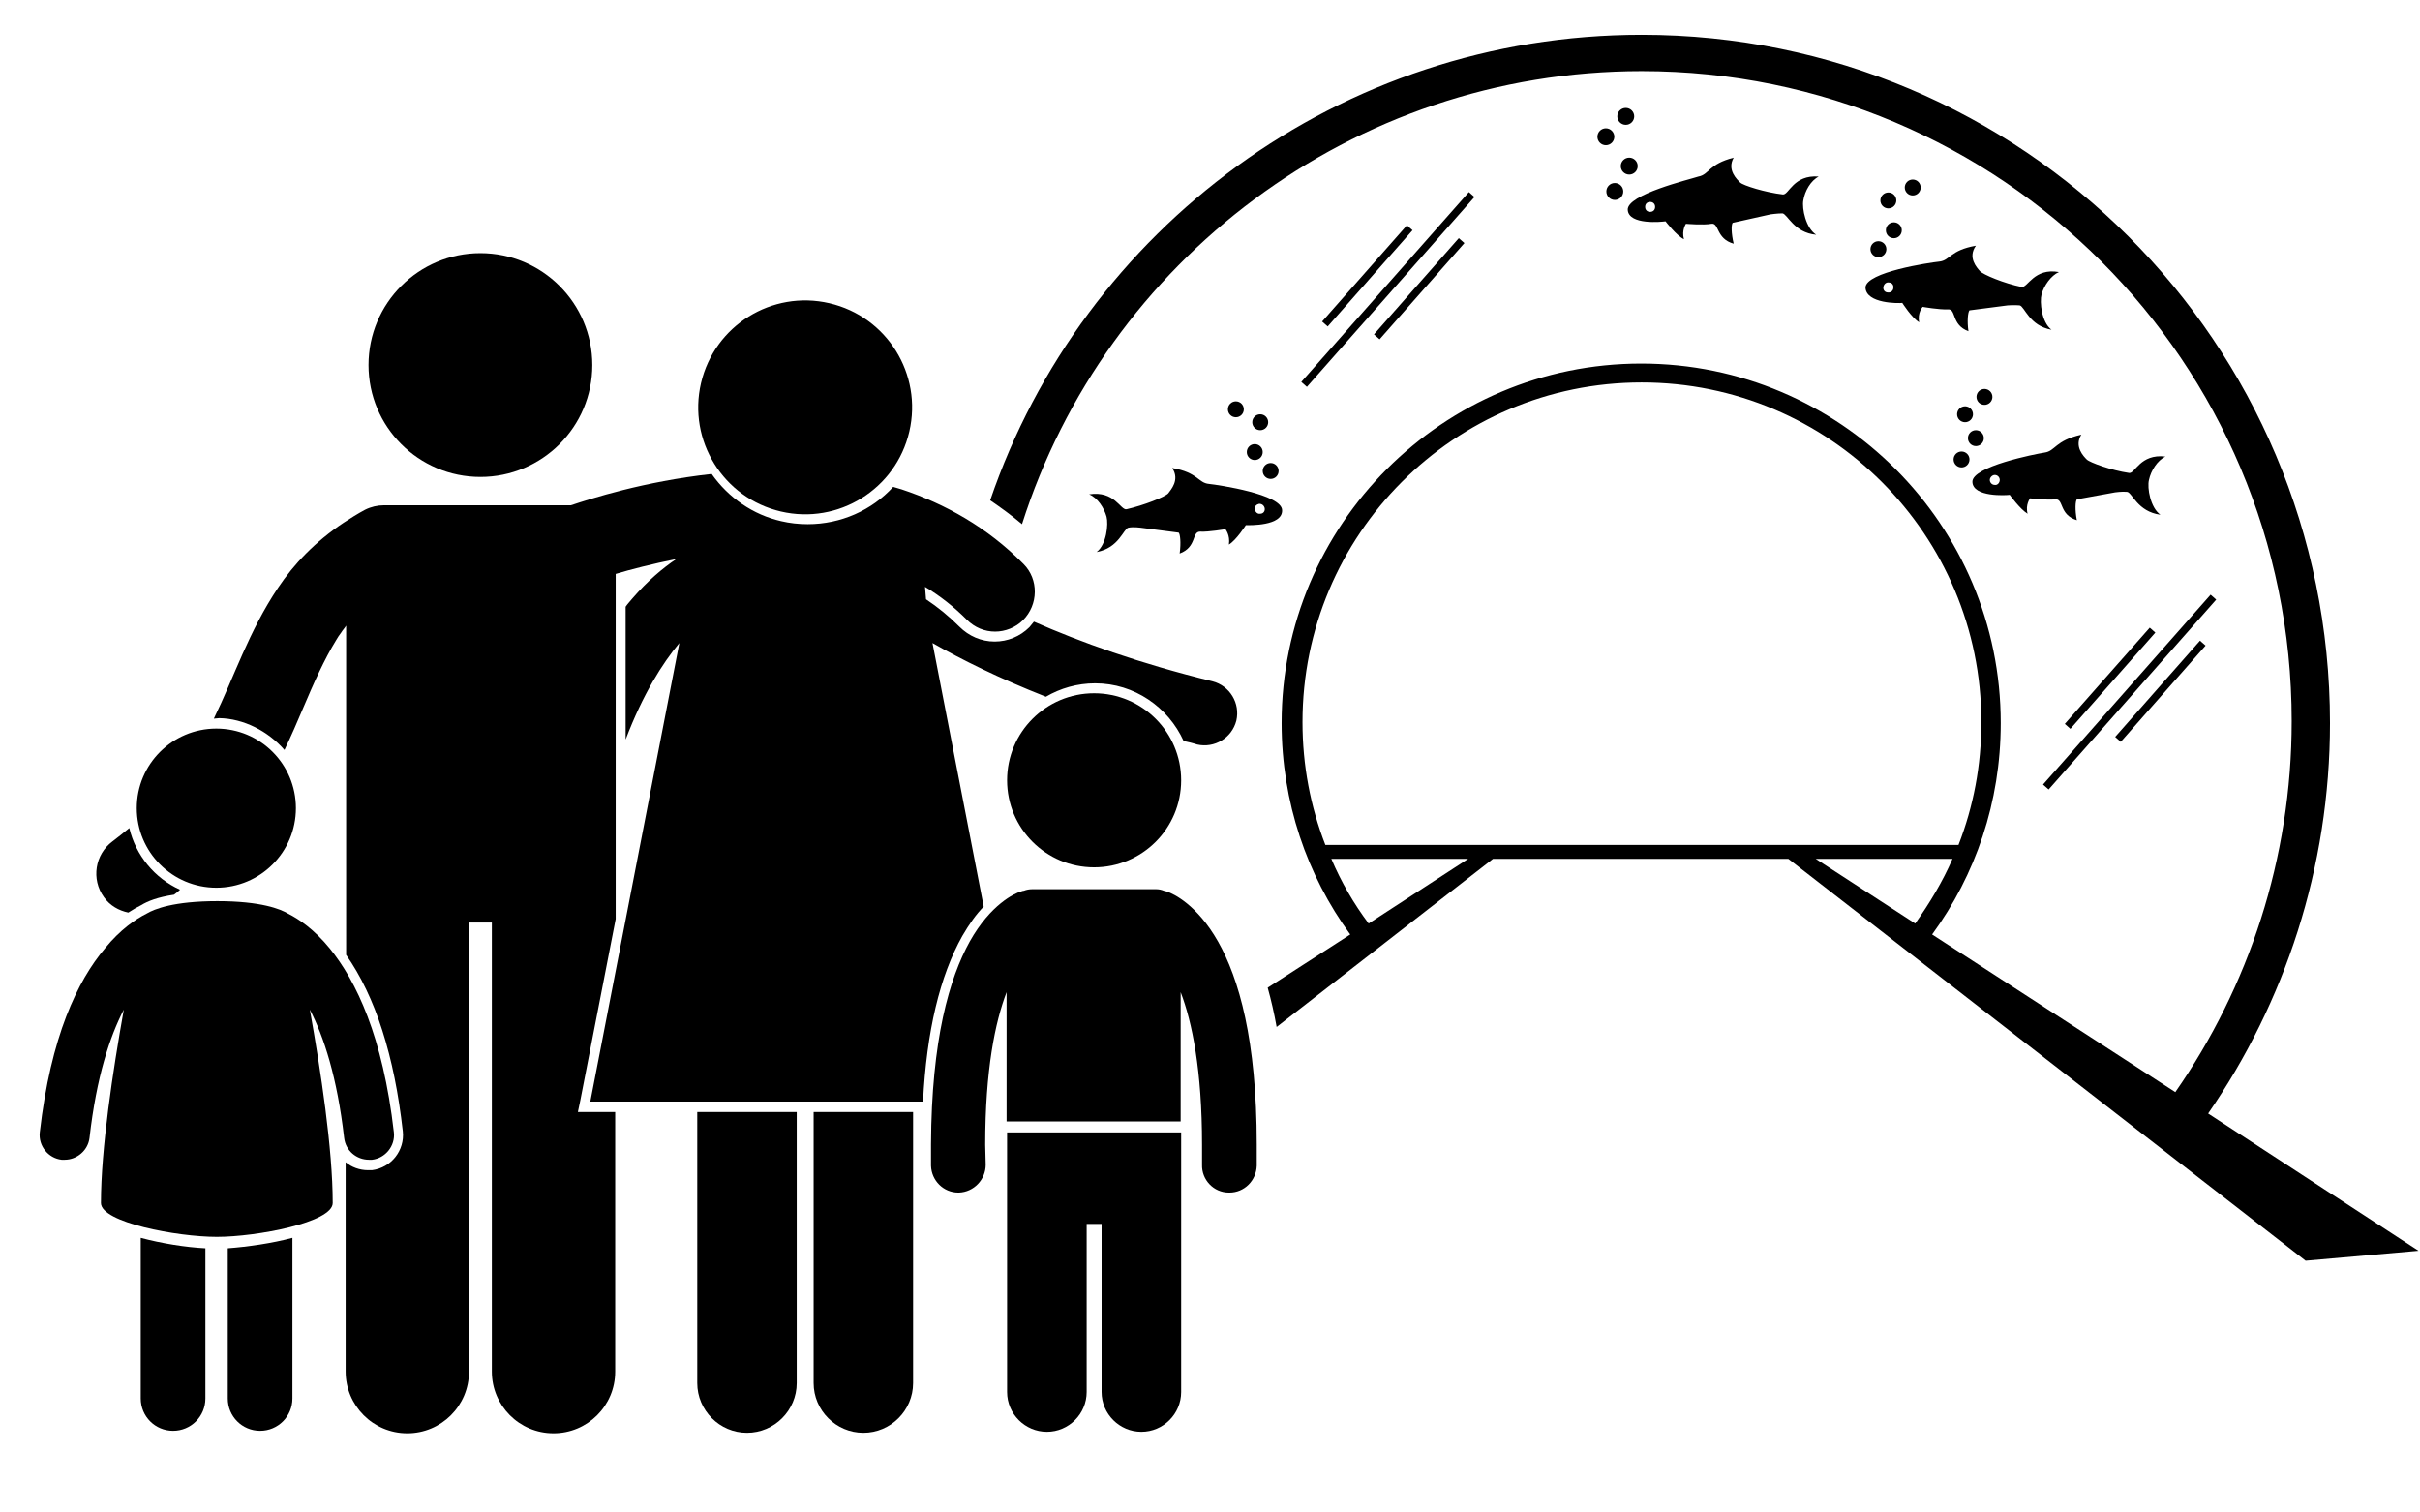<?xml version="1.0" encoding="utf-8"?>
<!-- Generator: Adobe Illustrator 22.1.0, SVG Export Plug-In . SVG Version: 6.00 Build 0)  -->
<svg version="1.1" id="레이어_1" xmlns="http://www.w3.org/2000/svg" xmlns:xlink="http://www.w3.org/1999/xlink" x="0px"
	 y="0px" viewBox="0 0 486.6 304" style="enable-background:new 0 0 486.6 304;" xml:space="preserve">
<g>
	<path d="M330.1,14.3c72.2,0,130.7,58.5,130.7,130.7c0,27.7-8.7,53.5-23.4,74.6l-48.9-31.7c8.7-11.9,13.8-26.6,13.8-42.5
		c0-39.9-32.4-72.3-72.3-72.3c-39.9,0-72.3,32.4-72.3,72.3c0,15.9,5.1,30.6,13.8,42.5l-16.6,10.7c0.7,2.5,1.3,5.1,1.8,7.9l43.5-33.8
		h59.4l104,80.8l22.7-2L444,223.9c15.4-22.3,24.5-49.4,24.5-78.5C468.5,69,406.6,7,330.1,7c-60.7,0-112.4,39.1-131,93.6
		c2.2,1.5,4.4,3.1,6.4,4.8C222.3,52.6,271.8,14.3,330.1,14.3z M330.1,76.9c37.7,0,68.3,30.6,68.3,68.3c0,8.7-1.6,17-4.6,24.7H266.5
		c-3-7.7-4.6-16-4.6-24.7C261.9,107.5,292.4,76.9,330.1,76.9z M275.2,185.7c-3-4-5.5-8.3-7.5-13h27.5L275.2,185.7z M392.6,172.7
		c-2,4.6-4.6,8.9-7.5,13l-20-13L392.6,172.7L392.6,172.7z"/>
	<rect x="421.7" y="138.3" transform="matrix(0.661 -0.75 0.75 0.661 42.839 373.033)" width="25.8" height="1.5"/>
	<rect x="411.2" y="135.7" transform="matrix(0.662 -0.75 0.75 0.662 41.192 364.124)" width="25.8" height="1.5"/>
	<rect x="402.6" y="138.5" transform="matrix(0.662 -0.75 0.75 0.662 40.406 368.015)" width="50.9" height="1.5"/>
	<rect x="272.6" y="57.3" transform="matrix(0.661 -0.75 0.75 0.661 53.112 233.809)" width="25.8" height="1.5"/>
	<rect x="262.1" y="54.7" transform="matrix(0.661 -0.75 0.75 0.661 51.57 225.068)" width="25.8" height="1.5"/>
	<rect x="253.5" y="57.5" transform="matrix(0.662 -0.75 0.75 0.662 50.719 228.855)" width="50.9" height="1.5"/>
	<path d="M327.3,42.2c0.2,3.1,6.9,2.4,7.6,2.3c0,0,2.2,2.9,3.7,3.6c-0.5-1.8,0.4-3.1,0.4-3.1s3.5,0.3,5.1,0s0.9,3,4.5,4
		c-0.5-2.1-0.5-3.8-0.2-4.2l7.6-1.7c0,0,1.4-0.2,2.4-0.2c1,0.1,2.3,3.9,6.8,4.3c-2.1-1.3-2.9-5.3-2.6-6.9c0.3-1.9,1.5-4,3.1-4.8
		c-5.1-0.4-6,3.7-7.2,3.6c-3.5-0.4-8-1.8-8.6-2.4c-0.6-0.6-2.7-2.5-1.3-5c-5.1,1.3-4.9,3.4-7.1,3.8
		C339.7,36.1,327.1,39.1,327.3,42.2z M331.8,40.6c0.6,0,1,0.4,1,1s-0.4,1-1,1s-1-0.4-1-1S331.2,40.6,331.8,40.6z"/>
	<circle cx="324.7" cy="38.5" r="1.7"/>
	<circle cx="327.6" cy="33.4" r="1.7"/>
	<circle cx="322.9" cy="27.5" r="1.7"/>
	<circle cx="326.9" cy="23.4" r="1.7"/>
	<path d="M411.1,91c-1.9,0.3-14.6,2.8-14.5,5.9c0.1,3.1,6.8,2.7,7.5,2.6c0,0,2.1,2.9,3.6,3.8c-0.5-1.8,0.5-3.1,0.5-3.1
		s3.4,0.4,5.1,0.2c1.7-0.1,0.7,3.1,4.3,4.2c-0.4-2.1-0.3-3.8,0-4.2l7.7-1.4c0,0,1.4-0.2,2.4-0.1c1,0.1,2.1,4,6.7,4.6
		c-2-1.4-2.7-5.4-2.3-7c0.4-1.9,1.7-3.9,3.3-4.7c-5.1-0.6-6.1,3.5-7.3,3.3c-3.5-0.5-7.9-2.1-8.5-2.7c-0.6-0.6-2.6-2.6-1.1-5
		C413.2,88.6,413.3,90.7,411.1,91z M401.1,97.5c-0.6,0-1-0.5-1-1s0.5-1,1-1c0.6,0,1,0.5,1,1C402.1,97.1,401.6,97.6,401.1,97.5z"/>
	<ellipse cx="397.3" cy="88.1" rx="1.6" ry="1.6"/>
	<ellipse transform="matrix(0.984 -0.177 0.177 0.984 -8.483 71.379)" cx="395.2" cy="83.2" rx="1.6" ry="1.6"/>
	<ellipse transform="matrix(0.984 -0.177 0.177 0.984 -7.799 72.022)" cx="399.1" cy="79.7" rx="1.6" ry="1.6"/>
	<ellipse transform="matrix(0.984 -0.177 0.177 0.984 -10.127 71.292)" cx="394.5" cy="92.4" rx="1.6" ry="1.6"/>
	<path d="M382.5,60.9c0,0,1.9,3,3.4,3.9c-0.4-1.9,0.7-3.1,0.7-3.1s3.4,0.6,5.1,0.5c1.7-0.1,0.6,3.1,4.1,4.4
		c-0.3-2.1-0.1-3.8,0.2-4.2l7.7-1c0,0,1.4-0.1,2.4,0c1,0.2,1.9,4.1,6.4,4.9c-2-1.5-2.4-5.6-2-7.1c0.5-1.8,1.9-3.8,3.5-4.5
		c-5-0.9-6.3,3.2-7.5,3c-3.5-0.7-7.8-2.5-8.4-3.2c-0.6-0.7-2.5-2.7-0.8-5.1c-5.2,0.9-5.2,3-7.4,3.2c-1.9,0.2-14.7,2.1-14.8,5.2
		C375.2,61.1,381.9,61,382.5,60.9z M379.8,56.8c0.6,0,1,0.5,0.9,1.1c0,0.5-0.5,1-1.1,0.9c-0.6,0-1-0.5-0.9-1.1
		C378.8,57.1,379.3,56.7,379.8,56.8z"/>
	<circle cx="377.7" cy="50.1" r="1.6"/>
	<circle cx="380.8" cy="46.3" r="1.6"/>
	<circle cx="379.7" cy="40.3" r="1.6"/>
	<circle cx="384.6" cy="37.7" r="1.6"/>
	<path d="M243.1,97.3c-2.2-0.2-2.2-2.3-7.4-3.2c1.6,2.4-0.3,4.4-0.8,5.1c-0.6,0.7-4.9,2.4-8.4,3.2c-1.2,0.2-2.4-3.8-7.5-3
		c1.7,0.7,3,2.7,3.5,4.5c0.4,1.5,0,5.6-2,7.1c4.5-0.8,5.4-4.7,6.4-4.9c1-0.2,2.4,0,2.4,0l7.7,1c0.3,0.3,0.5,2,0.2,4.2
		c3.5-1.3,2.4-4.4,4.1-4.4c1.7,0.1,5.1-0.5,5.1-0.5s1,1.2,0.7,3.1c1.5-0.9,3.4-3.9,3.4-3.9c0.7,0,7.4,0.2,7.3-3
		C257.8,99.4,245,97.5,243.1,97.3z M253.4,103.3c-0.6,0.1-1-0.4-1.1-0.9c-0.1-0.6,0.4-1,0.9-1.1c0.6,0,1,0.4,1.1,0.9
		C254.4,102.8,254,103.3,253.4,103.3z"/>
	<circle cx="255.5" cy="94.7" r="1.6"/>
	<circle cx="252.3" cy="90.9" r="1.6"/>
	<circle cx="253.4" cy="84.9" r="1.6"/>
	<circle cx="248.5" cy="82.3" r="1.6"/>
	<path d="M140.2,278.1c0,5.5,4.5,10,10,10c5.5,0,10-4.5,10-10v-54.5h-20V278.1z"/>
	<path d="M163.6,278.1c0,5.5,4.5,10,10,10c5.5,0,10-4.5,10-10v-54.5h-20V278.1z"/>
	<path d="M35,179.9c0.4-0.3,0.8-0.6,1.2-1c-5.1-2.3-8.9-6.9-10.2-12.4c-1.1,0.9-2.2,1.8-3.4,2.7c-3.5,2.6-4.3,7.6-1.7,11.2
		c1.2,1.7,3,2.7,4.9,3.1c0.9-0.6,1.8-1.1,2.6-1.5C29.7,181.2,31.7,180.4,35,179.9z"/>
	<path d="M57.2,150.8c1.4-2.9,2.6-5.7,3.7-8.3c2.2-5.2,4.3-9.9,6.7-13.8c0.3-0.5,0.6-1,1-1.5c0.3-0.5,0.7-0.9,1-1.4V192
		c5.9,8.4,9.7,20.3,11.4,35.5c0.4,3.8-2.3,7.3-6.2,7.8c-0.3,0-0.5,0-0.8,0c-1.7,0-3.3-0.6-4.5-1.6v42.1c0,6.8,5.5,12.4,12.4,12.4
		c6.8,0,12.4-5.5,12.4-12.4v-90.3h4.6v90.3c0,6.8,5.5,12.4,12.4,12.4c6.8,0,12.4-5.5,12.4-12.4v-52.2h-5.1h-2.4l0.5-2.4l7.1-36.4
		v-69.4c3-0.9,7.3-2,12.2-3c-2.7,1.8-5.8,4.4-8.9,8c-0.4,0.5-0.9,1-1.3,1.6v26.7c3.5-9.2,7.4-15.3,10.8-19.4l-17.9,92.2h66.9
		c0.7-14.1,3.4-25.3,7.9-33.3c1.4-2.4,2.8-4.4,4.3-5.9l-10.3-53c5.8,3.3,13.4,7.1,22.8,10.8c2.9-1.7,6.3-2.7,9.9-2.7
		c7.9,0,14.7,4.8,17.8,11.6c0.9,0.2,1.8,0.4,2.7,0.7c3.5,0.8,7-1.3,7.9-4.8c0.8-3.5-1.3-7-4.8-7.9c-14.7-3.6-26.6-7.9-35.9-12
		c-0.3,0.4-0.6,0.7-0.9,1.1c-1.9,1.9-4.4,2.9-7,2.9c-2.7,0-5.2-1.1-7.1-3c-2.1-2.1-4.3-3.9-6.7-5.5l-0.2-2.5c3,1.8,5.8,4,8.4,6.6
		c1.6,1.6,3.6,2.4,5.7,2.4c2,0,4.1-0.8,5.6-2.3c3.1-3.1,3.2-8.2,0.1-11.3c-7.3-7.4-15.8-12.1-24.5-15c-0.6-0.2-1.1-0.3-1.7-0.5
		c-4.3,4.7-10.5,7.5-17.2,7.5c-1.8,0-3.6-0.2-5.3-0.6c-5.7-1.3-10.6-4.7-14-9.5c-13.6,1.5-24.4,5-28.3,6.3h-37c-0.2,0-0.4,0-0.6,0
		c-1.3,0-2.6,0.3-3.8,0.9c-1.5,0.8-2.9,1.7-4.3,2.6c-5.7,3.8-10,8.3-13.2,13.1c-5.9,8.8-8.8,17.9-12.9,26.3c0.4,0,0.7-0.1,1.1-0.1
		C49,144.5,53.9,147,57.2,150.8z"/>
	<circle cx="96.6" cy="73.4" r="22.5"/>
	<path d="M200.5,221.6v-0.8C200.5,221.1,200.5,221.3,200.5,221.6L200.5,221.6z"/>
	<circle cx="220" cy="156.9" r="17.5"/>
	<path d="M202.5,227.7v52.2c0,4.4,3.6,8,8,8s8-3.6,8-8v-33.8h3v33.8c0,4.4,3.6,8,8,8c4.4,0,8-3.6,8-8v-52.2H202.5z"/>
	<path d="M187.2,230.1c0,1.4,0,2.8,0,4.3c0.1,3,2.5,5.4,5.5,5.4c0,0,0.1,0,0.1,0c3-0.1,5.4-2.6,5.4-5.6c0-1.4-0.1-2.7-0.1-4
		c0-15.1,2-24.7,4.3-30.7v26h35v-26c2.3,6,4.3,15.7,4.3,30.7c0,1.3,0,2.6,0,4c-0.1,3,2.3,5.6,5.4,5.6c0,0,0.1,0,0.1,0
		c3,0,5.4-2.4,5.5-5.4c0-1.5,0-2.9,0-4.3c0-21-3.6-33.4-7.8-40.8c-4.2-7.4-9-9.6-10.2-10c-0.2-0.1-0.5-0.1-0.7-0.2
		c-0.5-0.2-1-0.3-1.5-0.3h-25c-0.5,0-1.1,0.1-1.6,0.3c-0.2,0-0.5,0.1-0.7,0.2h0c-1.1,0.3-6,2.5-10.2,10
		C190.9,196.7,187.3,209,187.2,230.1z"/>
	<ellipse transform="matrix(0.227 -0.974 0.974 0.227 45.375 221.009)" cx="161.9" cy="81.9" rx="21.5" ry="21.5"/>
	<path d="M45.8,281.2c0,3.6,2.9,6.5,6.5,6.5s6.5-2.9,6.5-6.5v-32.3c-4.1,1.1-9,1.8-13,2.1V281.2z"/>
	<path d="M28.3,281.2c0,3.6,2.9,6.5,6.5,6.5s6.5-2.9,6.5-6.5V251c-4-0.2-8.9-1-13-2.1C28.3,248.9,28.3,281.2,28.3,281.2z"/>
	<circle cx="43.5" cy="162.5" r="16"/>
	<path d="M8,227.7c-0.3,2.7,1.7,5.2,4.4,5.5c0.2,0,0.4,0,0.6,0c2.5,0,4.7-1.9,5-4.4c1.4-12.3,4.1-20.4,6.9-25.8
		c-2.2,12.3-4.6,28-4.6,38.9c0,3.9,15.3,6.8,23.3,6.8s23.3-2.9,23.3-6.8c0-10.9-2.4-26.6-4.6-38.9c2.8,5.4,5.5,13.6,6.9,25.8
		c0.3,2.6,2.5,4.4,5,4.4c0.2,0,0.4,0,0.6,0c2.7-0.3,4.7-2.8,4.4-5.5c-2.2-19.3-7.6-30.5-12.9-37c-3.1-3.8-6.2-5.9-8.4-7
		c-1.5-0.9-5.4-2.5-14.2-2.5c-8.8,0-12.7,1.6-14.2,2.5c-2.2,1.1-5.3,3.2-8.4,7C15.6,197.2,10.2,208.4,8,227.7z"/>
</g>
</svg>
